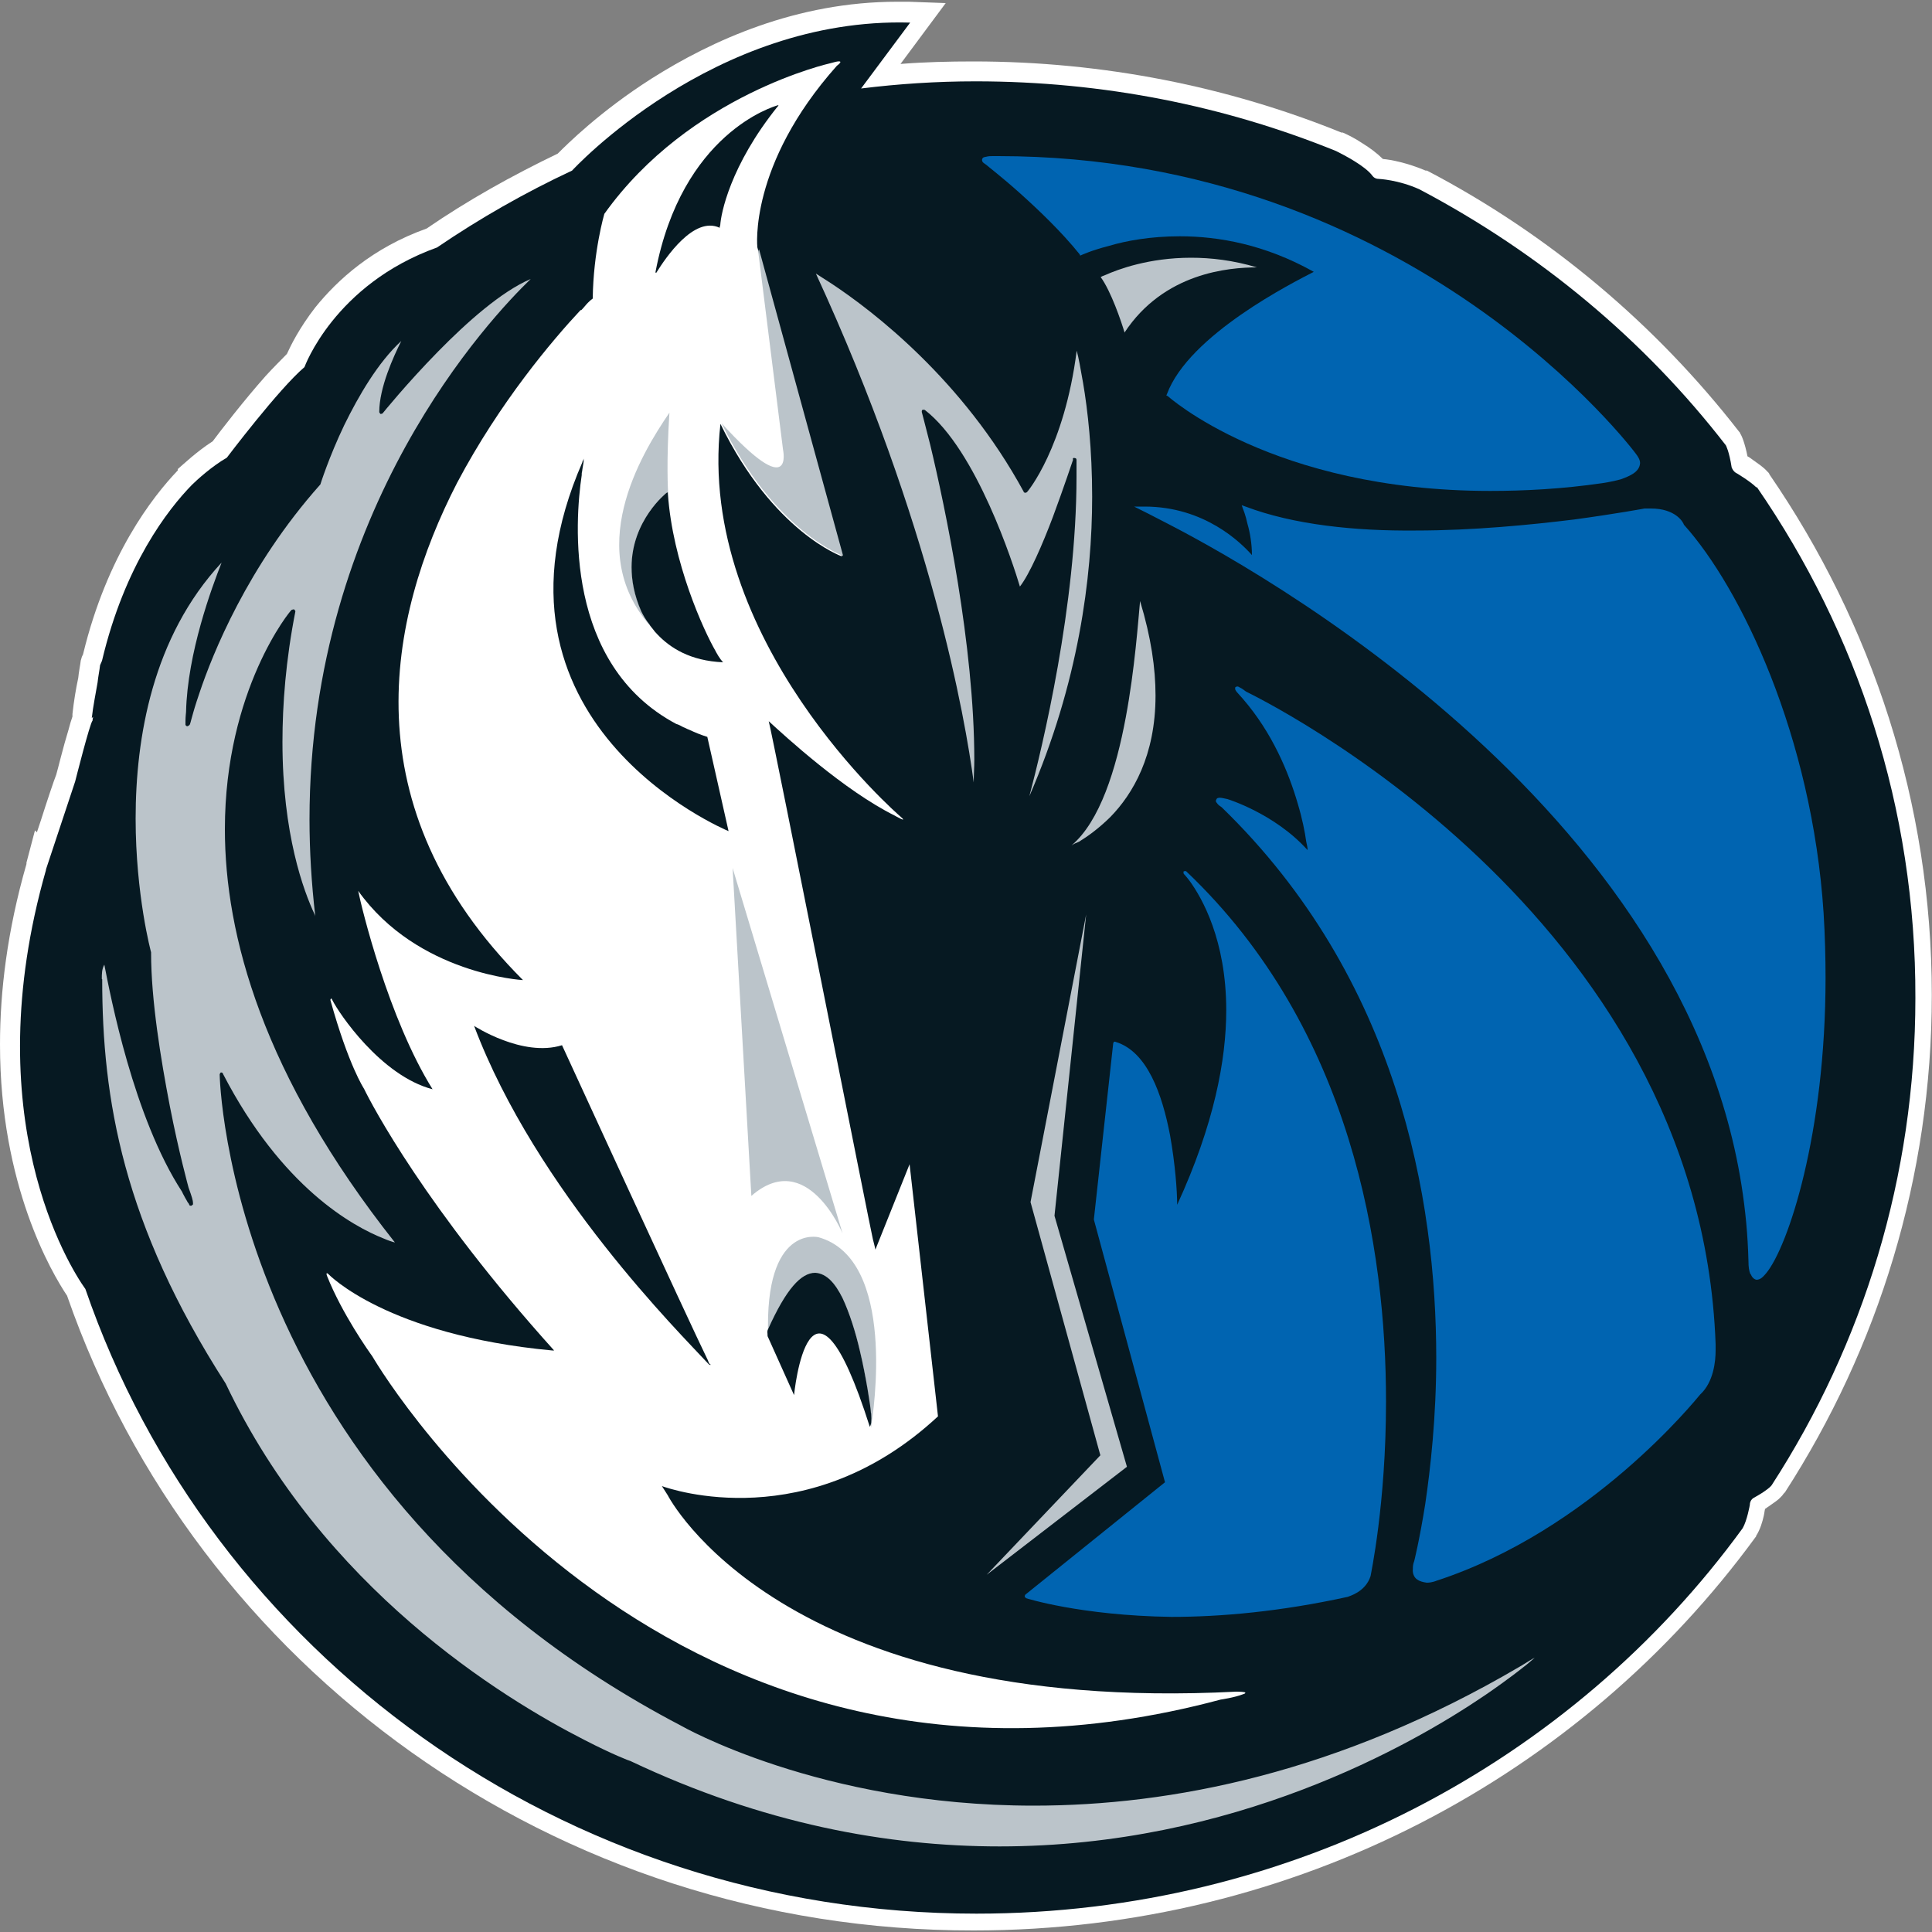 <?xml version="1.0" encoding="UTF-8"?>
<svg xmlns="http://www.w3.org/2000/svg" id="Layer_38" data-name="Layer 38" viewBox="0 0 100 100">
  <rect x="0" y="0" width="100" height="100" fill="#808080" stroke="none"/>
  <defs>
    <style>
      .cls-1 {
        fill: #bbc4ca;
      }

      .cls-2 {
        fill: #fff;
      }

      .cls-3 {
        fill: #061922;
      }

      .cls-4 {
        fill: #0064b1;
      }
    </style>
  </defs>
  <path class="cls-2" d="M3.48,67.08c-.8-1.2-3.48-5.72-3.48-13.02h0c0-2.74.37-5.86,1.37-9.34h0v-.07h0l.44-1.67.1.1c.07-.2.13-.4.2-.6h0c.33-1.04.7-2.14.8-2.38h0c.07-.23.37-1.47.64-2.34h0c.07-.27.13-.47.2-.67h0v-.13c.07-.64.17-1.27.3-1.87h0c.03-.33.1-.64.13-.9h0l.03-.1.03-.1c.03-.07.07-.13.07-.17h0c1.24-5.09,3.58-8.1,4.89-9.47h0v-.07c.27-.23.97-.9,1.81-1.44h0c.37-.5,1.61-2.11,2.74-3.38h0c.4-.44.77-.8,1.1-1.14h0c.2-.44.64-1.34,1.47-2.41h0c1.14-1.41,2.95-3.08,5.76-4.08h0c2.14-1.47,4.42-2.74,6.79-3.88h0c.47-.47,2.18-2.18,4.85-3.88h0c3.11-1.97,7.5-3.98,12.72-3.98h.6l1.91.07-2.34,3.15c1.24-.1,2.51-.13,3.78-.13h0c6.73,0,13.19,1.31,19.04,3.68h.07c.23.1.64.3,1.04.57h0c.37.23.7.47,1.04.8h0c.4.03,1.27.2,2.21.6h.07c6.33,3.31,11.85,7.97,16.16,13.52h0l.03.03.03.07c.07.1.23.47.37,1.17h0c.07.03.17.1.3.2h0c.23.17.5.33.74.6h0l.07.07.03.07c5.29,7.7,8.4,16.97,8.4,26.94h0c0,9.44-2.78,18.27-7.6,25.74h0l-.03.03-.03.03c-.07.1-.1.13-.17.2h0c-.07.07-.13.13-.23.2h0c-.13.1-.33.23-.57.4h0c-.03.1-.03.2-.07.37h0c-.07.3-.17.67-.4,1.04h0v.03l-.03.03c-9,12.32-23.76,20.35-40.46,20.35h0c-21.72.03-40.26-13.69-46.92-32.83h0Z"></path>
  <path class="cls-3" d="M90.9,25.22c-.3-.3-.97-.7-.97-.7-.23-.1-.3-.33-.3-.33-.13-.84-.3-1.14-.3-1.14-4.22-5.46-9.64-9.97-15.86-13.25-1.1-.5-2.11-.54-2.11-.54-.23,0-.33-.17-.33-.17-.37-.5-1.47-1.07-1.87-1.27-5.76-2.34-12.05-3.61-18.67-3.61-2.01,0-3.98.13-5.92.37l2.54-3.41c-10.21-.3-17.5,7.66-17.5,7.66h0c-2.44,1.14-4.79,2.48-6.99,3.98h0c-5.32,1.91-6.86,6.19-6.86,6.19-1.34,1.14-4.02,4.69-4.02,4.69-.77.44-1.57,1.17-1.81,1.41-1.24,1.27-3.48,4.15-4.65,9.1-.03.07-.07.17-.1.23-.03.27-.1.6-.13.9-.1.6-.23,1.2-.3,1.84l.07-.07c-.03.13-.03.2-.03.2-.13.1-.9,3.15-.9,3.15-.13.4-1.51,4.55-1.51,4.55h0v.03c-3.65,12.78,1.2,20.52,2.04,21.69,6.46,18.78,24.67,32.33,46.12,32.33,16.37,0,30.86-7.86,39.66-19.95h0c.23-.4.37-1.2.37-1.2,0-.27.2-.37.2-.37.67-.37.9-.6.94-.67,4.72-7.3,7.43-15.93,7.43-25.2.03-9.84-3.01-18.91-8.2-26.44Z"></path>
  <path class="cls-2" d="M30.09,16.05c.13-.13.23-.27.33-.37.17-.17.23-.2.23-.2l.03-.03c.03-2.44.6-4.38.6-4.38,4.42-6.19,11.71-7.8,11.71-7.8.9-.27.33.13.33.13-4.59,5.15-4.12,9.4-4.12,9.4l4.38,16s-3.55-1.24-6.29-6.86c-1.27,11.21,9.3,20.31,9.3,20.31.47.4-.27-.03-.27-.03-2.64-1.31-5.69-4.12-6.53-4.89.23.87,5.35,26.74,5.39,26.81.03.13.1.37.13.54l1.77-4.42,1.47,13.05c-6.69,6.22-13.82,3.78-14.29,3.61.17.27.3.47.3.47,0,0,5.79,11.38,29.42,10.17,0,0,.57,0,.47.07,0,.03-.03.03-.13.07-.44.17-1.14.27-1.14.27-28.51,7.63-43.27-16.67-43.91-17.77-.17-.23-1.57-2.21-2.34-4.15-.03-.07-.07-.23.07-.1,0,0,3.01,3.15,11.58,3.95h.1c-6.63-7.36-9.44-12.72-9.84-13.55h0s-.8-1.2-1.74-4.59c0,0,.03-.17.1,0,.33.67,2.51,3.92,5.19,4.62h0c-2.28-3.65-3.68-9.4-3.85-10.27,3.08,4.32,8.53,4.62,8.53,4.62,0,0,0-.03-.03-.03,0,.03.03.03.03.03-8.97-8.97-7.03-18.71-3.41-25.74,2.21-4.18,4.95-7.4,6.39-8.94Z"></path>
  <g>
    <path class="cls-1" d="M56.96,75.32l-5.89,6.19h0l7.26-5.59-3.75-12.99,1.64-15.6-2.88,14.89,3.61,13.09h0Z"></path>
    <path class="cls-1" d="M58.27,37.13c-.5,2.68-1.34,5.39-2.81,6.63h0c.1-.07.23-.13.4-.2h0c.44-.27,1-.67,1.61-1.27h0c1.17-1.2,2.34-3.18,2.34-6.29h0c0-1.41-.23-3.01-.8-4.89h0c-.1,1.04-.27,3.51-.74,6.02h0Z"></path>
    <path class="cls-1" d="M58.17,17.45l.1-.03-.1.03h0ZM58.2,17.22c2.04-3.11,5.42-3.38,6.86-3.38h0c-1.24-.37-2.38-.5-3.41-.5h0c-2.18,0-3.78.6-4.45.9h0c-.1.03-.17.07-.23.1h0c.54.74,1.07,2.31,1.24,2.88h0Z"></path>
    <path class="cls-1" d="M50.5,41.28h0ZM55.62,23.71c.07,0,.1.03.1.1h0v.87h0c0,6.66-1.77,13.99-2.44,16.53h0c2.54-5.86,3.25-11.31,3.25-15.5h0c0-2.44-.23-4.48-.47-5.89h0c-.13-.74-.23-1.31-.33-1.67h0c-.64,5.02-2.54,7.3-2.58,7.33h0s-.07.03-.1.03h0s-.07-.03-.07-.07h0c-3.15-5.79-7.8-9.34-9.91-10.74h0c-.37-.23-.67-.44-.84-.54h0c5.99,12.99,7.73,23.03,8.17,26.34h0c0-.37.03-.77.03-1.17h0c0-5.92-1.51-13.09-2.28-16.3h0c-.27-1.07-.44-1.71-.44-1.71h0s0-.1.03-.1h0s.07-.03.13,0h0c2.68,2.07,4.59,8.03,4.92,9.14h0c.5-.64,1.17-2.18,1.71-3.61h0c.57-1.54,1.04-2.95,1.04-2.95h0c-.03-.07,0-.1.07-.1h0s-.03,0,0,0h0ZM53.05,25.42l.1-.03-.1.03h0Z"></path>
    <path class="cls-1" d="M5.29,50.69c0,6.19,1.07,12.65,6.39,20.92h0c5.02,10.58,14.29,16.27,18.61,18.47h0c1.44.74,2.31,1.07,2.34,1.07h0c6.86,3.25,13.32,4.42,19.11,4.42h0c12.12,0,21.29-5.22,25.13-7.83h0c1.27-.87,1.97-1.44,1.97-1.44h0l.07.07-.07-.07c.27-.2.44-.37.6-.5h0c-.07.03-.17.1-.23.13h0c-.27.17-.54.33-.54.33h0c-9.4,5.52-18.07,7.2-25.17,7.2h0c-11.08,0-18.27-4.15-18.27-4.15h0c-23.53-12.32-23.86-33.7-23.86-33.7h0s.03-.1.07-.1h0s.1,0,.1.07h0c3.05,5.89,6.73,7.9,8.33,8.53h0c.23.1.44.17.57.2h0c-6.86-8.67-8.8-15.93-8.8-21.39h0c0-7.23,3.41-11.35,3.45-11.35h0s.07-.03.13-.03h0s.07.07.07.1h0c-.5,2.54-.67,4.82-.67,6.76h0c0,4.79,1.1,7.73,1.67,8.94h0s.03.07.03.1h0c-.2-1.74-.3-3.41-.3-5.02h0c0-16.13,9.44-26.04,11.45-27.98h0c-1.51.64-3.31,2.24-4.79,3.75h0c-1.64,1.67-2.88,3.21-2.88,3.21h0s-.07.03-.1.03h0s-.07-.07-.07-.1h0c0-1.27.74-2.88,1.14-3.68h0c-1.2,1.1-2.21,2.84-2.95,4.35h0c-.8,1.67-1.24,3.08-1.24,3.08h0l-.03.03c-3.75,4.22-5.56,8.77-6.22,10.74h0c-.23.67-.33,1.04-.33,1.04h0c-.1.33-.13.5-.17.6h0s-.03.07-.13.1h0c-.07,0-.1-.07-.1-.07h0v-.07h0v-.13h0c0-.2.03-.47.03-.47h0c.07-3.05,1.34-6.46,1.84-7.73h0c-3.58,3.85-4.45,9.07-4.45,13.25h0c0,1.97.2,3.71.4,4.95h0c.2,1.24.4,1.97.4,1.97h0v.03c0,2.44.5,5.49.97,7.93h0c.47,2.41.97,4.22.97,4.22h0c.17.47.23.67.23.8h0v.07h0s-.07.07-.1.07h0c-.07,0-.1-.03-.1-.07h0s-.03-.07-.07-.1h0c-.03-.07-.1-.17-.13-.23h0c-.1-.17-.17-.33-.17-.33h0c-2.51-3.85-3.71-10.17-4.02-11.75h0c-.13.23-.13.47-.13.74h0Z"></path>
  </g>
  <g>
    <path class="cls-4" d="M60.44,20.5l-.07-.03.03-.07c1.14-3.08,6.56-5.79,7.6-6.33h0c-2.51-1.41-4.92-1.84-6.93-1.84h0c-1.51,0-2.78.23-3.68.5h0c-.9.23-1.41.47-1.41.47h0l-.07.03-.03-.07c-.94-1.17-2.14-2.31-3.11-3.18h0c-.94-.84-1.64-1.37-1.71-1.44h0c-.13-.1-.23-.13-.23-.27h0c0-.07.07-.13.1-.13h0s.1-.03.13-.03h0c.1-.03.23-.03.33-.03h.27c21.55,0,33,15.39,33,15.39h0c.13.17.23.33.23.5h0c-.03.47-.54.67-1,.84h0c-.47.13-.97.2-.97.2h0c-2.07.3-4.02.4-5.79.4h0c-11.28,0-16.7-4.92-16.7-4.92h0Z"></path>
    <path class="cls-4" d="M53.11,82.71s-.07-.03-.07-.07h0s0-.07.03-.1h0l7.23-5.82-3.68-13.59v-.03l1-9.1s.03-.07.03-.07h0s.07-.03.1,0h0c1.64.5,2.41,2.74,2.81,4.82h0c.27,1.51.37,2.91.37,3.61h0c1.91-4.15,2.54-7.5,2.54-10.07h0c0-3.65-1.27-5.82-1.87-6.66h0c-.2-.27-.33-.4-.33-.4h0s-.03-.1,0-.13h0s.1-.03.13,0h0c8.6,8.17,10.34,19.58,10.34,27.44h0c0,5.32-.8,9-.8,9.04h0c-.27.84-1.14,1.04-1.17,1.07h0c-3.51.77-6.59,1.04-9.14,1.04h0c-4.72-.07-7.53-.97-7.53-.97h0Z"></path>
    <path class="cls-4" d="M73.33,81.74c-.13-.1-.23-.3-.2-.54h0c0-.1,0-.23.07-.4h0s.27-1.07.57-2.95h0c.27-1.84.57-4.48.57-7.56h0c0-8.2-1.97-19.65-11.11-28.51h0s-.17-.1-.23-.2h0s-.07-.07-.07-.13h0s.03-.1.07-.13h0s.07-.03.13-.03h0c.1,0,.2.03.4.07h0s2.44.74,4.15,2.64h0c0-.13-.03-.27-.07-.44h0c-.07-.5-.2-1.17-.44-1.97h0c-.47-1.61-1.31-3.65-2.84-5.42h0s-.2-.23-.33-.37h0c-.03-.07-.07-.07-.07-.17h0s0-.07.03-.07h0s.07-.03.07-.03h0c.07,0,.1.03.17.07h0c.07.03.17.1.3.2h0c.54.27,23.49,11.38,24.3,33.77h0v.33h0c0,.54-.1,1.64-.8,2.28h0c-.23.27-5.66,7.03-13.65,9.64h0s-.23.1-.5.1h0c-.2-.03-.37-.07-.5-.17h0Z"></path>
    <path class="cls-4" d="M90.6,65.95c-.07-.17-.1-.37-.1-.67h0c-.54-21.55-24.16-35.14-30.09-38.19h0c-.84-.44-1.31-.67-1.31-.67h0l-.4-.2h.54c3.11,0,4.99,1.87,5.56,2.51h0c0-.57-.1-1.17-.23-1.61h0c-.1-.47-.23-.77-.23-.77h0l-.07-.2.2.07c2.48.94,5.66,1.27,8.8,1.24h0c3.01,0,5.99-.3,8.2-.57h0c2.21-.3,3.65-.57,3.65-.57h.33c1.27,0,1.67.7,1.71.84h0c2.95,3.28,6.63,10.94,7.23,20.11h0c.07,1.14.1,2.28.1,3.35h0c0,8.07-1.94,13.92-3.08,15.29h0c-.17.2-.3.33-.5.33h0c-.13-.03-.23-.13-.3-.3h0Z"></path>
  </g>
  <path class="cls-3" d="M40.26,5.51s.03-.03.03-.07h0c-.27.07-4.99,1.47-6.36,8.63,0,0,0,.13.07,0,.44-.7,1.91-2.91,3.25-2.28,0,0,0-.07.03-.13.03-.57.5-3.08,2.98-6.16Z"></path>
  <path class="cls-3" d="M36.65,70.43c-1-2.04-7.56-16.33-7.56-16.33-2.04.64-4.55-1-4.55-1h0c3.21,8.53,10.78,16.03,12.01,17.37l.03.03c.2.23.2.13.2.13-.07-.03-.1-.1-.13-.2Z"></path>
  <path class="cls-3" d="M30.15,23.91c-5.89,13.49,7.4,19.04,7.56,19.11h0l-.7-3.11-.4-1.77c-.33-.1-.64-.23-.94-.37-.1-.03-.2-.1-.3-.13-.13-.07-.23-.13-.37-.17-5.79-3.08-5.25-10.48-4.89-12.88v-.07c0-.07.03-.13.03-.2.03-.23.07-.37.07-.47v-.07h0c.03-.13-.03.07-.07.13Z"></path>
  <path class="cls-1" d="M38.89,61.9l-.97-16.97,5.69,18.91s-1.84-4.45-4.72-1.94Z"></path>
  <path class="cls-1" d="M39.26,13.14l1.27,10.14s.6,2.78-3.18-1.37c2.74,5.62,6.29,6.86,6.29,6.86l-4.35-15.86s-.07.07-.03.23Z"></path>
  <path class="cls-1" d="M33.2,31.64c-.37-.84-.5-1.61-.5-2.28,0-2.48,1.81-3.85,1.81-3.85l.07-.03s-.1-1.57.07-4.12c-1.47,2.14-4.55,7.23-.84,11.21-.07-.07-.1-.17-.17-.23-.2-.3-.33-.5-.44-.7Z"></path>
  <path class="cls-3" d="M37.05,33.72c-.64-1.1-2.24-4.62-2.48-8.17v-.07l-.07.03s-1.81,1.41-1.81,3.85c0,.67.13,1.44.5,2.28.1.2.23.44.44.7.03.07.1.13.17.23s.13.17.23.27c.64.67,1.67,1.37,3.41,1.44-.03,0-.2-.2-.4-.57Z"></path>
  <g>
    <path class="cls-1" d="M42.2,65.91c.6,0,1.04.54,1.41,1.31.37.77.67,1.74.9,2.74.3,1.24.47,2.48.57,3.21v.74h0c.13-.8,1.34-8.73-2.71-9.87,0,0-2.81-.7-2.61,5.12.03-.13.03-.23.03-.37.9-2.04,1.67-2.88,2.41-2.88Z"></path>
    <path class="cls-3" d="M45.08,73.14c0-.23-.27-1.97-.57-3.21-.23-1-.54-1.97-.9-2.74-.37-.74-.8-1.27-1.41-1.31-.74,0-1.51.84-2.44,2.91-.07.13-.03.17-.03.37l1.37,3.05s.8-8.17,3.92,1.64v.03h0v-.03h0c.07-.1.1-.27.07-.7Z"></path>
  </g>
</svg>
